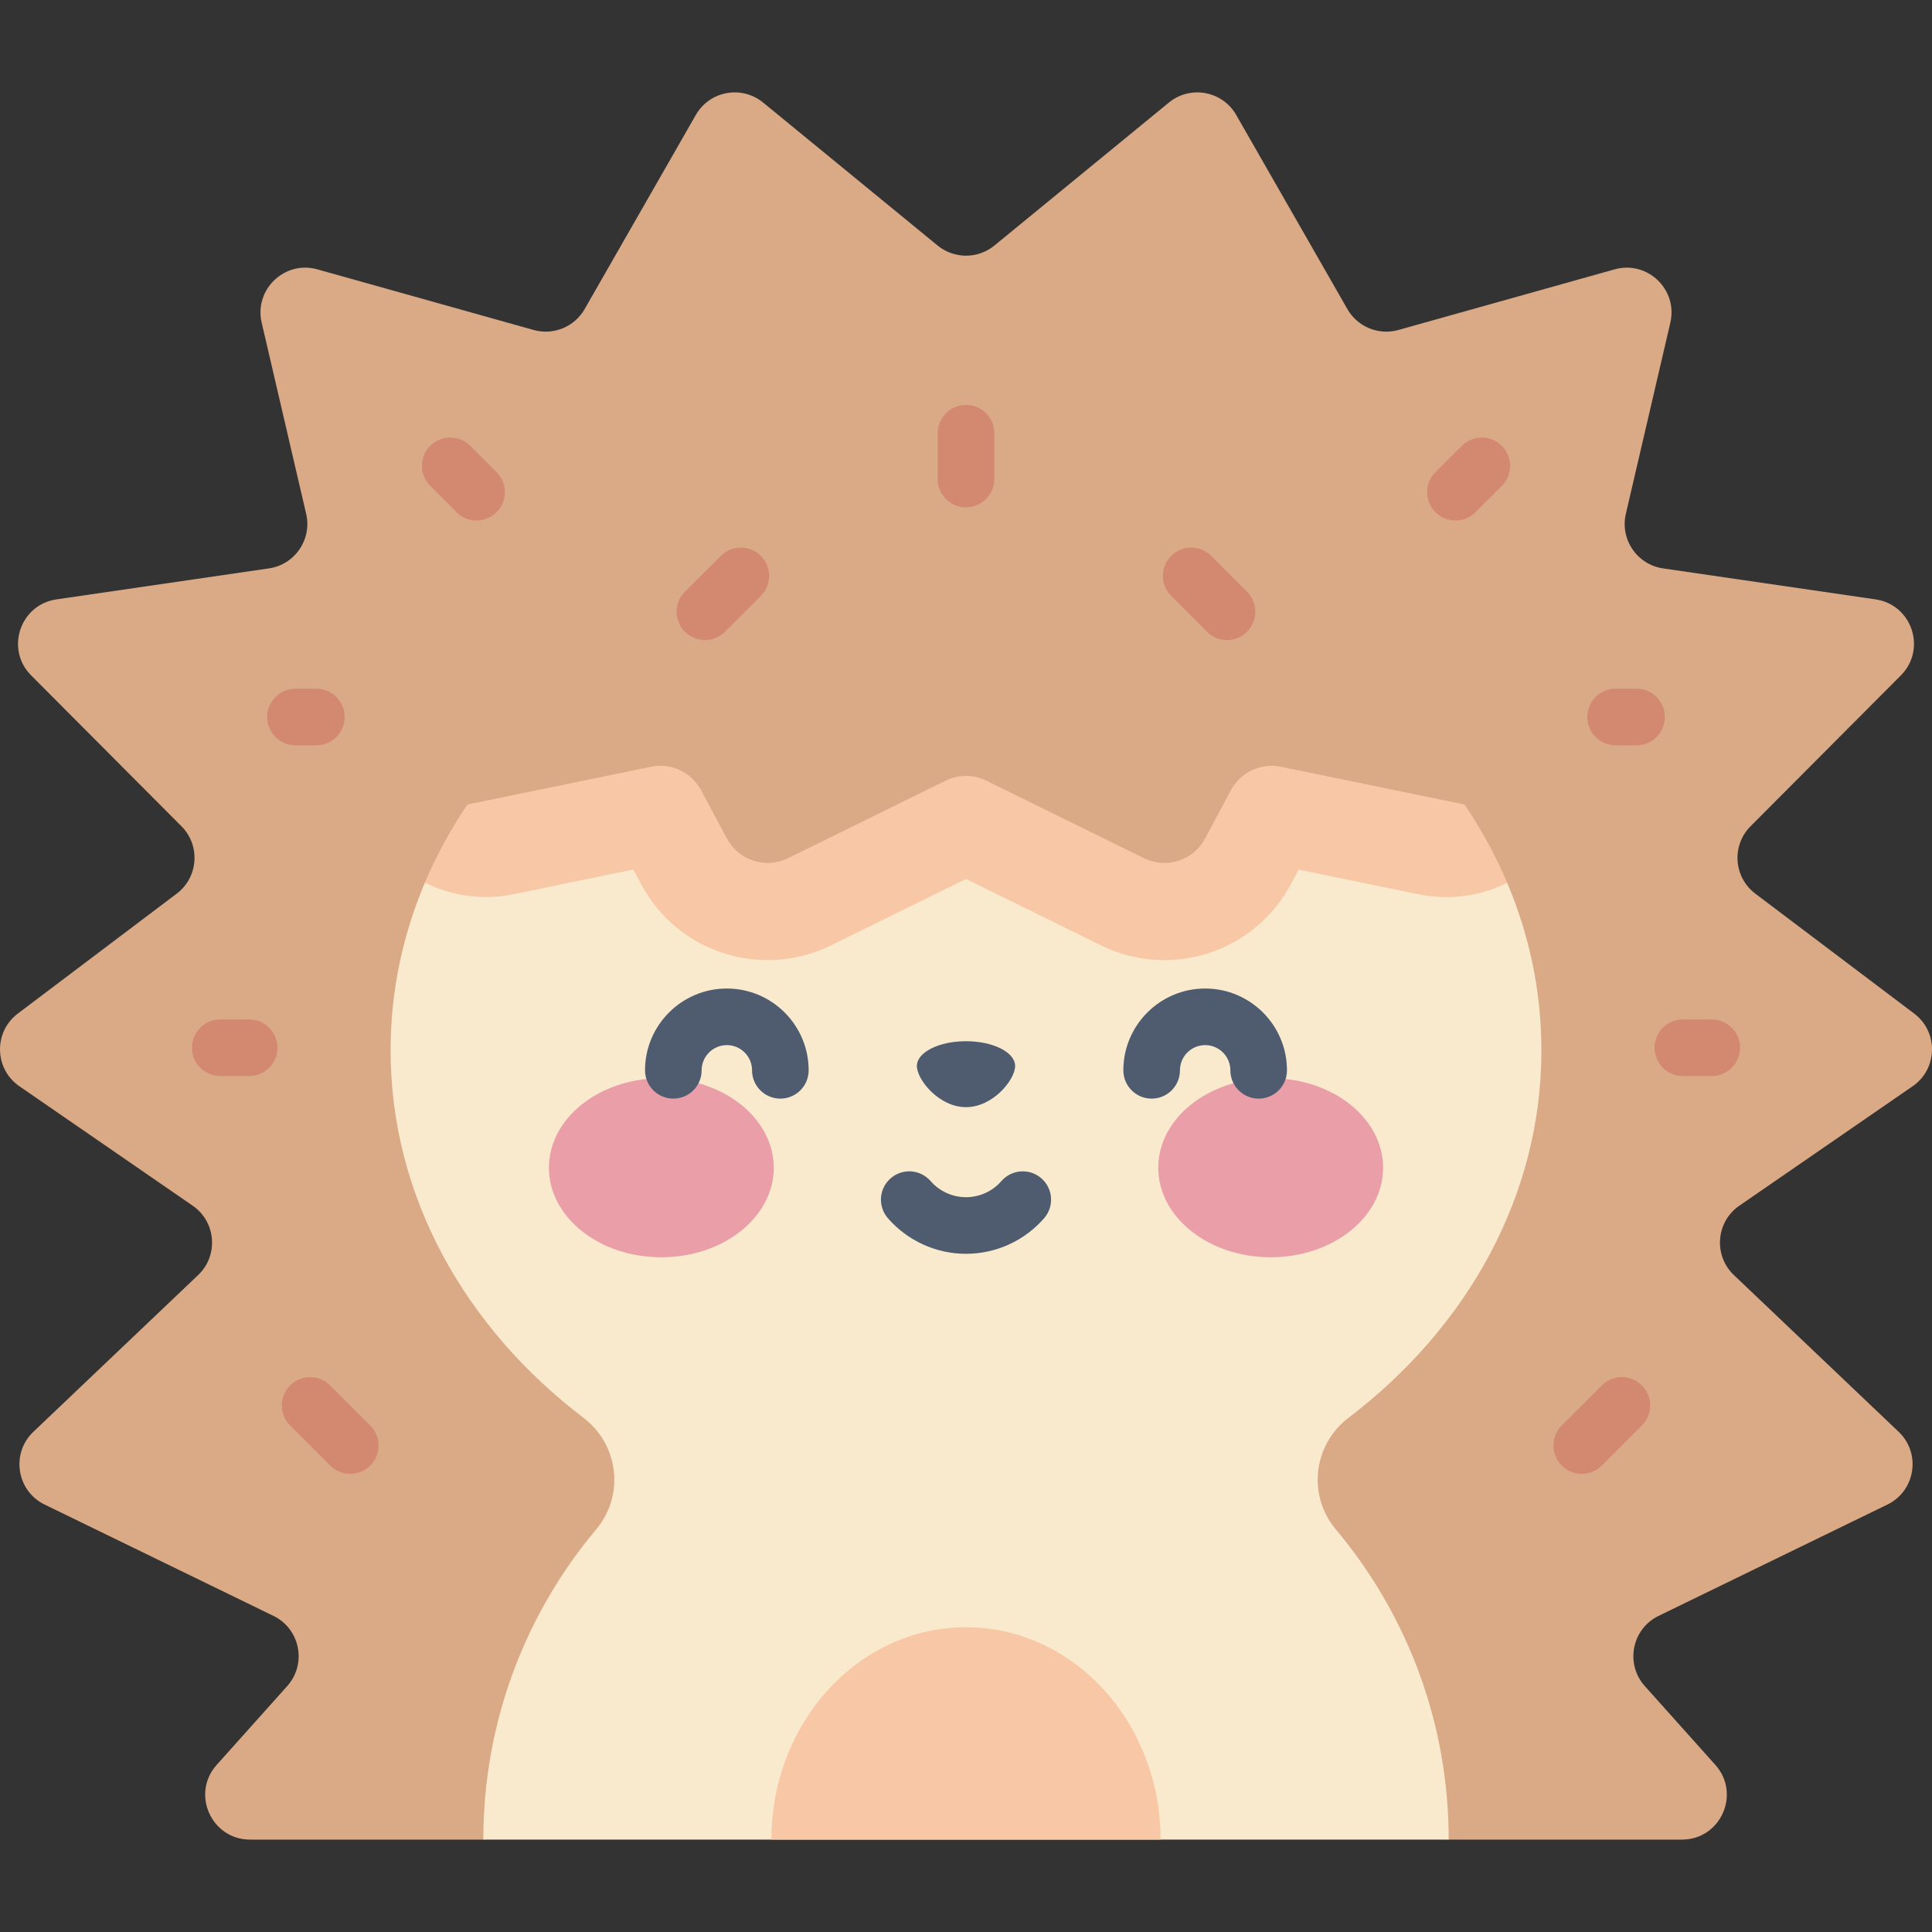 <svg id="Capa_1" enable-background="new 0 0 512 512" height="512" viewBox="0 0 512 512" width="512" xmlns="http://www.w3.org/2000/svg"><rect x="0" y="0" width="512" height="512" fill="#333333" stroke="none"/><g><path d="m507.278 268.606-42.1-31.781c-5.751-4.341-6.344-12.761-1.258-17.866l39.83-39.978c6.891-6.916 2.96-18.731-6.701-20.14l-56.326-8.214c-6.88-1.003-11.432-7.675-9.856-14.447l11.789-50.666c2.047-8.796-6.082-16.569-14.778-14.131l-57.289 16.064c-5.241 1.47-10.811-.811-13.516-5.534l-29.467-51.451c-3.651-6.375-12.155-7.941-17.838-3.285l-46.236 37.887c-4.379 3.588-10.68 3.588-15.059 0l-46.236-37.887c-5.683-4.656-14.187-3.09-17.838 3.285l-29.467 51.451c-2.705 4.723-8.275 7.004-13.516 5.534l-57.292-16.064c-8.696-2.438-16.824 5.335-14.778 14.131l11.789 50.666c1.576 6.772-2.976 13.444-9.856 14.447l-56.326 8.214c-9.661 1.409-13.592 13.223-6.701 20.14l39.83 39.978c5.086 5.105 4.493 13.525-1.258 17.866l-42.102 31.781c-6.467 4.882-6.256 14.664.416 19.263l45.918 31.648c6.21 4.28 6.911 13.189 1.447 18.388l-43.66 41.535c-6.005 5.712-4.462 15.663 2.991 19.289l60.625 29.495c7.093 3.451 8.915 12.728 3.654 18.605l-18.692 20.883c-6.849 7.652-1.418 19.802 8.852 19.802h61.808l127.926-19.598 127.913 19.598h61.808c10.27 0 15.701-12.15 8.852-19.802l-18.692-20.883c-5.26-5.877-3.438-15.155 3.655-18.605l60.625-29.495c7.453-3.626 8.996-13.577 2.991-19.289l-43.66-41.535c-5.465-5.199-4.764-14.108 1.447-18.388l45.918-31.648c6.67-4.599 6.881-14.381.414-19.263z" fill="#daa985"/><path d="m357.374 375.73c31.362-23.879 51.117-58.66 51.117-97.391 0-15.597-3.208-30.552-9.082-44.414-36.831-18.266-77.432-21.478-143.409-21.478s-106.577 3.212-143.409 21.478c-5.874 13.863-9.082 28.818-9.082 44.414 0 38.731 19.755 73.513 51.117 97.391 9.374 7.137 10.942 20.554 3.366 29.577-18.668 22.232-29.912 50.906-29.912 82.208h255.84c0-31.302-11.244-59.977-29.912-82.208-7.576-9.022-6.008-22.44 3.366-29.577z" fill="#f9e9cd"/><path d="m256 147.958c-65.964 0-122.14 35.813-143.396 85.937 4.802 2.412 10.272 3.813 16.232 3.813 6.351 0 7.969-1.089 39.009-7.251l2.094 3.914c9.738 18.205 32.037 25.139 50.273 16.168l35.788-17.61 35.788 17.61c18.225 8.971 40.533 2.042 50.272-16.165l2.095-3.917 31.567 6.49c8.747 1.799 16.867.443 23.686-3.022-21.245-50.14-77.431-85.967-143.408-85.967z" fill="#f8c7a5"/><path d="m263.115 132.458 27.312-19.518c5.912-4.225 14.182-2.398 17.763 3.925l7.922 13.987c2.511 4.433 7.505 6.847 12.539 6.059l41.623-6.51c8.055-1.26 14.404 6.751 11.338 14.306l-6.339 15.615c-1.515 3.733-1.096 7.973 1.121 11.337l21.419 32.498c3.105 4.711-1.036 10.825-6.563 9.689l-51.79-10.646c-5.306-1.091-10.698 1.437-13.254 6.214l-6.854 12.811c-3.112 5.816-10.274 8.12-16.193 5.207l-41.756-20.547c-3.407-1.676-7.399-1.676-10.806 0l-41.756 20.547c-5.919 2.912-13.081.609-16.193-5.207l-6.854-12.811c-2.555-4.777-7.947-7.304-13.254-6.214l-51.79 10.646c-5.527 1.136-9.668-4.977-6.563-9.689l21.419-32.498c2.217-3.364 2.636-7.604 1.121-11.337l-6.339-15.615c-3.067-7.554 3.282-15.566 11.338-14.306l41.623 6.51c5.033.787 10.028-1.626 12.539-6.059l7.922-13.987c3.581-6.323 11.851-8.15 17.763-3.925l27.312 19.518c4.256 3.041 9.974 3.041 14.23 0z" fill="#daa985"/><path d="m307.557 487.516c0-31.082-23.083-56.279-51.557-56.279s-51.557 25.197-51.557 56.279z" fill="#f8c7a5"/><g><g><g><g><ellipse cx="175.258" cy="309.465" fill="#ea9ea8" rx="29.792" ry="23.725"/></g><g><ellipse cx="336.742" cy="309.465" fill="#ea9ea8" rx="29.792" ry="23.725"/></g></g></g><g fill="#4f5c6f"><path d="m206.801 291.147c-4.143 0-7.5-3.357-7.5-7.5 0-3.684-2.996-6.681-6.68-6.681s-6.681 2.997-6.681 6.681c0 4.143-3.357 7.5-7.5 7.5-4.142 0-7.5-3.357-7.5-7.5 0-11.955 9.726-21.681 21.681-21.681 11.954 0 21.68 9.726 21.68 21.681 0 4.143-3.358 7.5-7.5 7.5z"/><path d="m333.56 291.147c-4.143 0-7.5-3.357-7.5-7.5 0-3.684-2.997-6.681-6.681-6.681s-6.68 2.997-6.68 6.681c0 4.143-3.357 7.5-7.5 7.5s-7.5-3.357-7.5-7.5c0-11.955 9.726-21.681 21.68-21.681 11.955 0 21.681 9.726 21.681 21.681 0 4.143-3.358 7.5-7.5 7.5z"/><path d="m256 332.27c-7.933 0-15.476-3.436-20.696-9.425-2.722-3.123-2.396-7.86.727-10.582 3.122-2.721 7.859-2.396 10.582.727 2.37 2.72 5.792 4.28 9.388 4.28s7.018-1.561 9.388-4.28c2.722-3.123 7.46-3.448 10.582-.727 3.123 2.722 3.448 7.459.727 10.582-5.222 5.99-12.765 9.425-20.698 9.425z"/><path d="m269.017 282.492c0-3.622-5.828-6.559-13.017-6.559s-13.017 2.937-13.017 6.559c0 3.623 5.828 10.914 13.017 10.914s13.017-7.292 13.017-10.914z"/></g></g><g fill="#d2896f"><path d="m186.82 169.619c-1.919 0-3.839-.732-5.304-2.196-2.929-2.93-2.929-7.678 0-10.607l9.499-9.499c2.93-2.928 7.678-2.928 10.607 0 2.929 2.93 2.929 7.678 0 10.607l-9.499 9.499c-1.464 1.464-3.384 2.196-5.303 2.196z"/><path d="m66.026 285.164h-7.655c-4.143 0-7.5-3.357-7.5-7.5s3.357-7.5 7.5-7.5h7.655c4.143 0 7.5 3.357 7.5 7.5s-3.357 7.5-7.5 7.5z"/><path d="m92.821 390.586c-1.919 0-3.839-.732-5.304-2.196l-10.633-10.633c-2.929-2.93-2.929-7.678 0-10.607 2.93-2.928 7.678-2.928 10.607 0l10.633 10.633c2.929 2.93 2.929 7.678 0 10.607-1.464 1.463-3.384 2.196-5.303 2.196z"/><path d="m126.283 137.929c-1.919 0-3.839-.732-5.304-2.196l-6.97-6.97c-2.929-2.93-2.929-7.678 0-10.607 2.93-2.928 7.678-2.928 10.607 0l6.97 6.97c2.929 2.93 2.929 7.678 0 10.607-1.464 1.463-3.384 2.196-5.303 2.196z"/><path d="m83.842 197.517h-5.535c-4.143 0-7.5-3.357-7.5-7.5s3.357-7.5 7.5-7.5h5.535c4.143 0 7.5 3.357 7.5 7.5 0 4.142-3.358 7.5-7.5 7.5z"/><path d="m325.18 169.619c-1.919 0-3.839-.732-5.304-2.196l-9.499-9.499c-2.929-2.93-2.929-7.678 0-10.607 2.93-2.928 7.678-2.928 10.607 0l9.499 9.499c2.929 2.93 2.929 7.678 0 10.607-1.464 1.464-3.384 2.196-5.303 2.196z"/><path d="m453.629 285.164h-7.655c-4.143 0-7.5-3.357-7.5-7.5s3.357-7.5 7.5-7.5h7.655c4.143 0 7.5 3.357 7.5 7.5s-3.358 7.5-7.5 7.5z"/><path d="m419.179 390.586c-1.919 0-3.839-.732-5.304-2.196-2.929-2.93-2.929-7.678 0-10.607l10.633-10.633c2.93-2.928 7.678-2.928 10.607 0 2.929 2.93 2.929 7.678 0 10.607l-10.633 10.633c-1.464 1.463-3.384 2.196-5.303 2.196z"/><path d="m385.717 137.929c-1.919 0-3.839-.732-5.304-2.196-2.929-2.93-2.929-7.678 0-10.607l6.97-6.97c2.93-2.928 7.678-2.928 10.607 0 2.929 2.93 2.929 7.678 0 10.607l-6.97 6.97c-1.464 1.463-3.384 2.196-5.303 2.196z"/><path d="m433.693 197.517h-5.535c-4.143 0-7.5-3.357-7.5-7.5s3.357-7.5 7.5-7.5h5.535c4.142 0 7.5 3.357 7.5 7.5 0 4.142-3.357 7.5-7.5 7.5z"/><path d="m256 134.443c-4.143 0-7.5-3.357-7.5-7.5v-12.14c0-4.143 3.357-7.5 7.5-7.5s7.5 3.357 7.5 7.5v12.14c0 4.143-3.357 7.5-7.5 7.5z"/></g></g></svg>